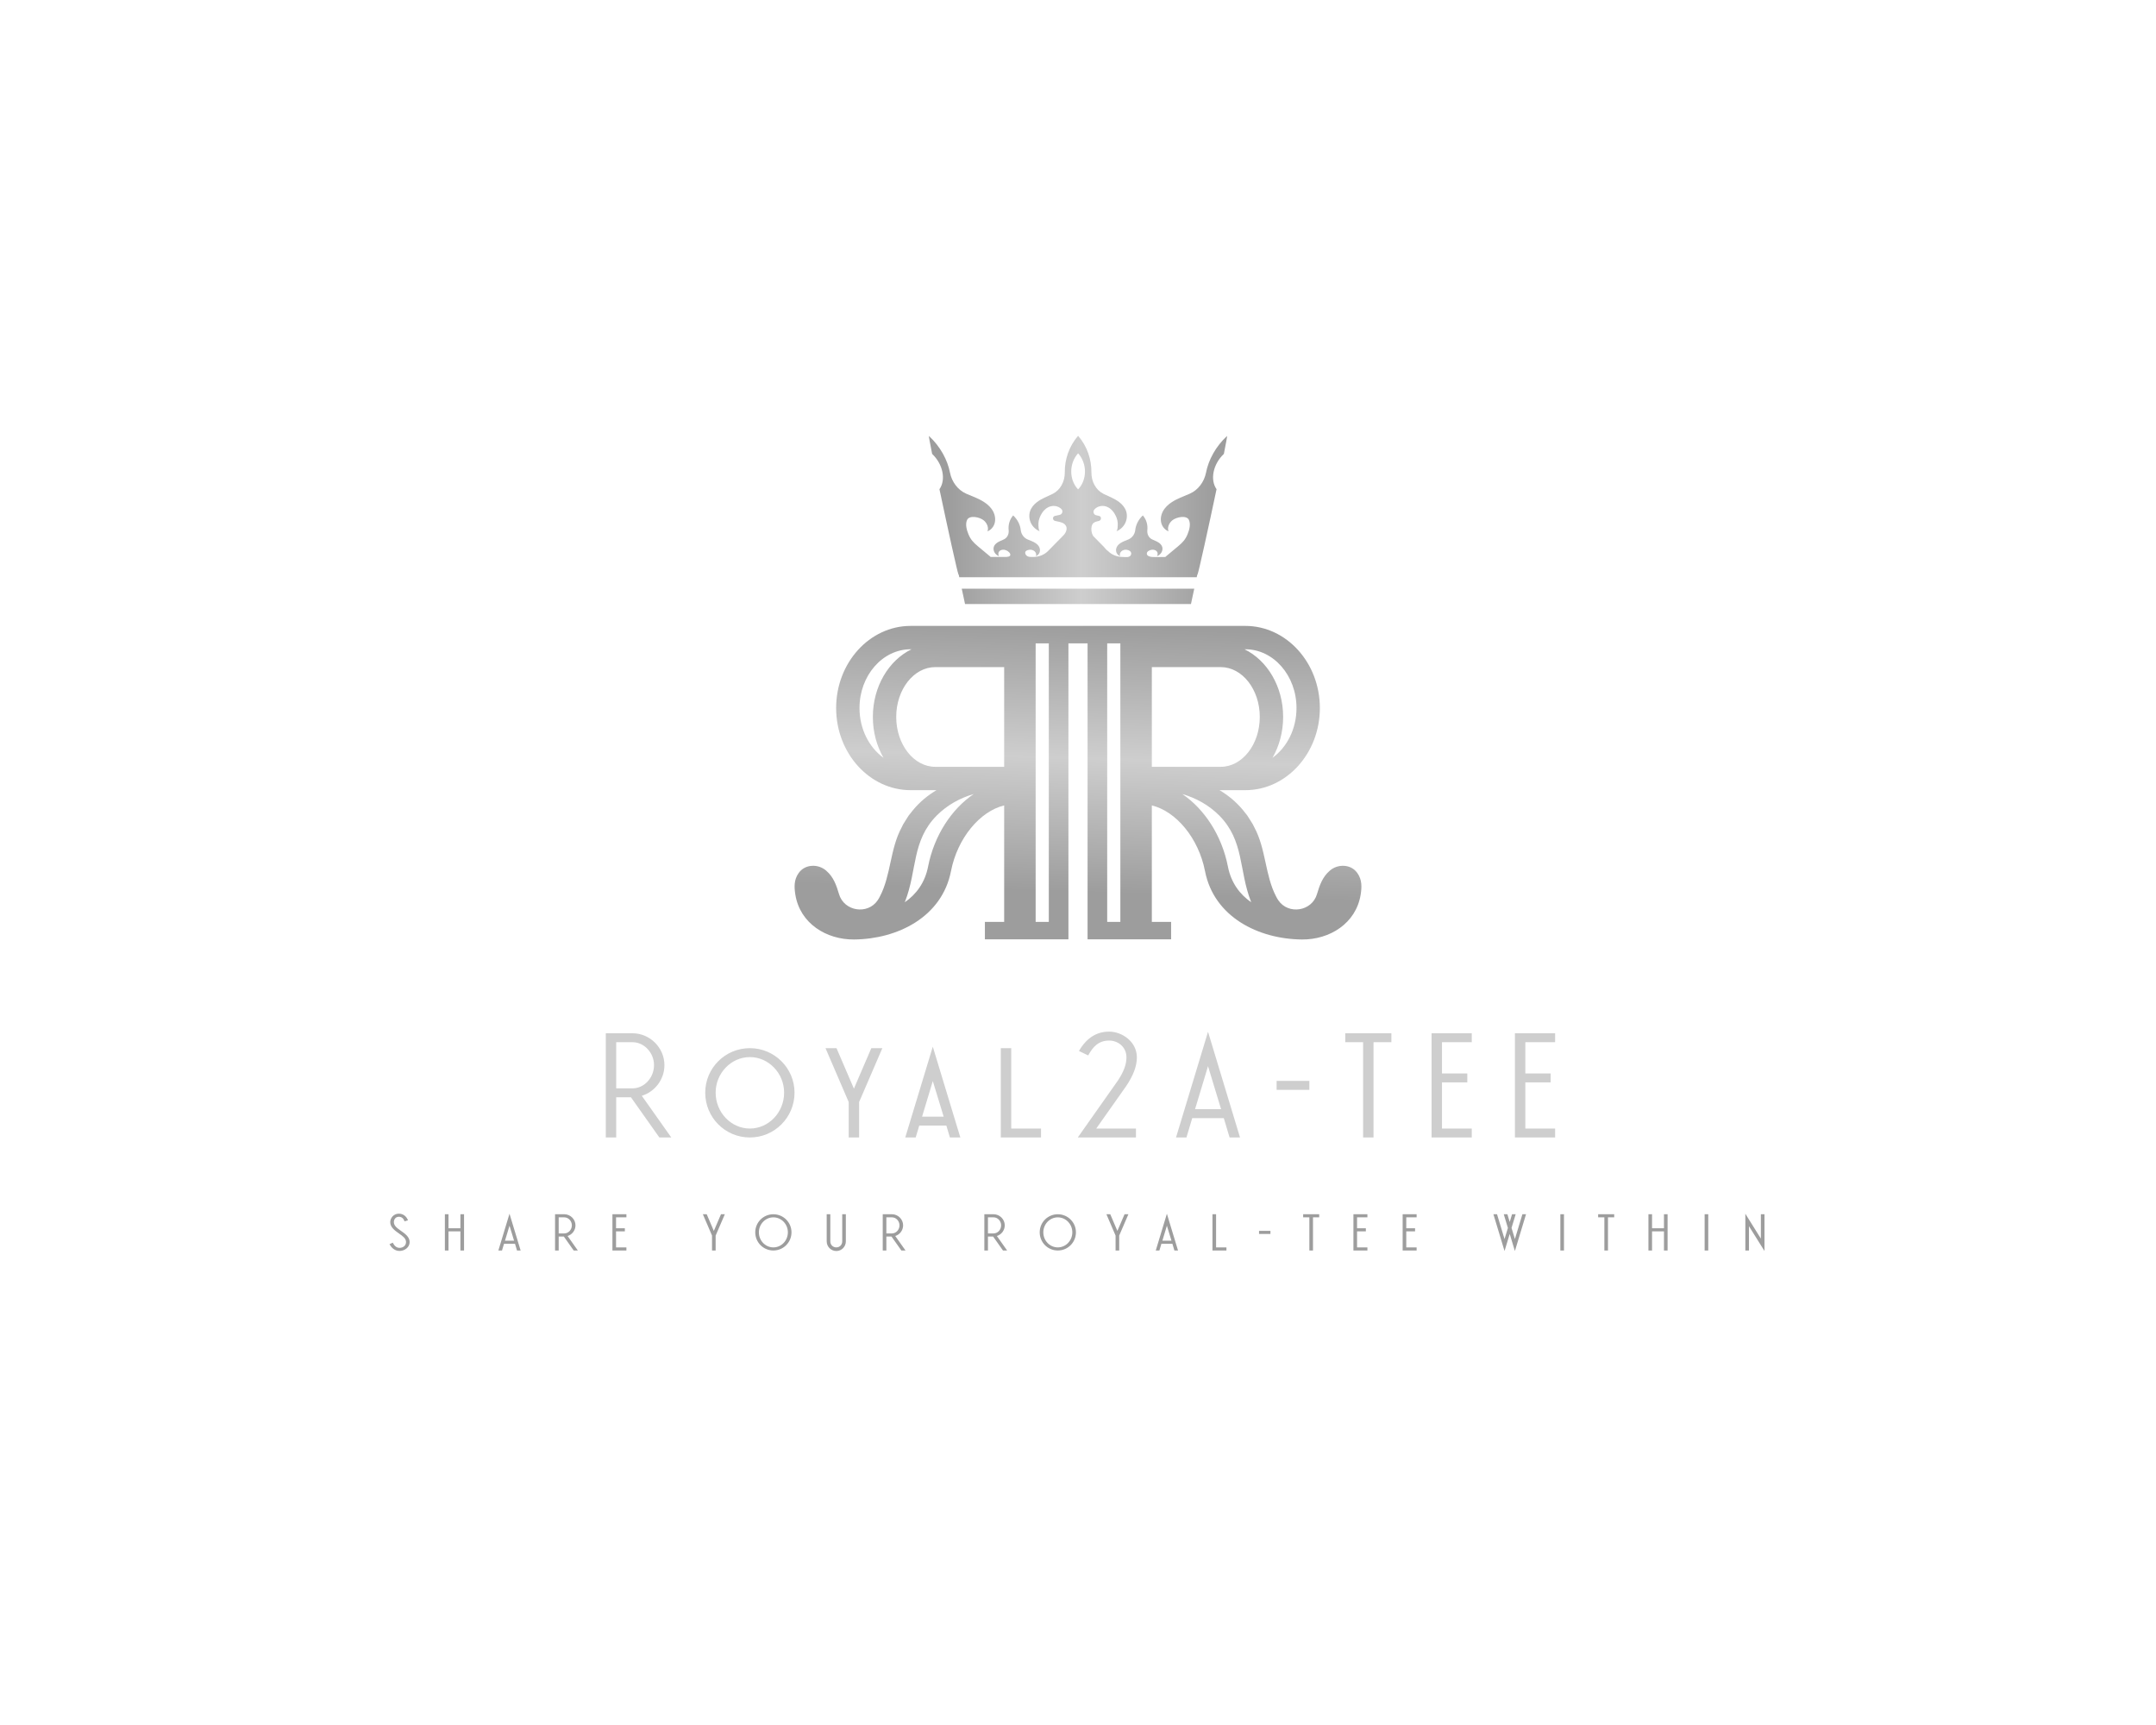 <?xml version="1.0" encoding="UTF-8" standalone="no" ?>
<!DOCTYPE svg PUBLIC "-//W3C//DTD SVG 1.1//EN" "http://www.w3.org/Graphics/SVG/1.1/DTD/svg11.dtd">
<svg xmlns="http://www.w3.org/2000/svg" xmlns:xlink="http://www.w3.org/1999/xlink" version="1.1" width="1280" height="1024" viewBox="0 0 1280 1024" xml:space="preserve">
<desc>Created with Fabric.js 5.3.0</desc>
<defs>
</defs>
<g transform="matrix(1 0 0 1 640 512)" id="background-logo"  >
<rect style="stroke: none; stroke-width: 0; stroke-dasharray: none; stroke-linecap: butt; stroke-dashoffset: 0; stroke-linejoin: miter; stroke-miterlimit: 4; fill: rgb(255,255,255); fill-opacity: 0; fill-rule: nonzero; opacity: 1;"  paint-order="stroke"  x="-640" y="-512" rx="0" ry="0" width="1280" height="1024" />
</g>
<g transform="matrix(1.921 0 0 1.921 640 408.231)" id="logo-logo"  >
<g style=""  paint-order="stroke"   >
		<g transform="matrix(1.229 0 0 1.229 0 -51.824)"  >
<linearGradient id="SVGID_54_441225" gradientUnits="userSpaceOnUse" gradientTransform="matrix(1 0 0 1 0 0)"  x1="154.985" y1="108.181" x2="221.682" y2="108.181">
<stop offset="0%" style="stop-color:rgb(157,157,157);stop-opacity: 1"/>
<stop offset="50%" style="stop-color:rgb(206,206,206);stop-opacity: 1"/>
<stop offset="100%" style="stop-color:rgb(157,157,157);stop-opacity: 1"/>
</linearGradient>
<path style="stroke: none; stroke-width: 0; stroke-dasharray: none; stroke-linecap: butt; stroke-dashoffset: 0; stroke-linejoin: miter; stroke-miterlimit: 4; fill: url(#SVGID_54_441225); fill-rule: nonzero; opacity: 1;"  paint-order="stroke"  transform=" translate(-187.5, -108.181)" d="M 215.904 129.319 L 159.096 129.319 L 158.266 125.457 L 216.734 125.457 L 215.904 129.319 Z M 217.576 121.819 C 217.539 121.893 217.507 121.968 217.469 122.042 C 217.469 122.037 217.353 122.575 217.353 122.575 L 157.647 122.575 L 157.531 122.037 C 157.493 121.968 157.461 121.893 157.424 121.819 C 157.167 121.3 154.738 110.29 152.66 100.44 C 154.326 98.08 153.563 94.159 150.819 91.566 C 150.285 88.876 149.96 87.121 150.01 87.043 C 152.884 89.707 154.686 93.068 155.317 96.306 C 155.768 98.589 157.282 100.625 159.313 101.529 L 159.546 101.634 C 161.015 102.276 162.526 102.784 163.89 103.677 C 164.812 104.271 165.652 105.061 166.156 106.015 C 166.668 106.982 166.805 108.086 166.533 109.022 C 166.264 109.94 165.603 110.679 164.736 111.032 C 165.095 110.18 164.657 109.004 163.836 108.308 C 162.8 107.424 160.214 106.915 159.619 108.146 C 159.115 109.199 159.481 110.633 159.95 111.767 C 160.488 113.08 161.186 113.833 162.271 114.739 C 163.311 115.606 164.338 116.463 165.353 117.31 C 165.39 117.34 165.457 117.404 165.534 117.479 L 169.196 117.479 C 169.687 117.479 170.682 117.451 170.446 116.715 C 170.282 116.203 169.514 115.749 169 115.674 C 168.519 115.604 168.019 115.715 167.719 116.034 C 167.421 116.353 167.369 116.89 167.657 117.283 C 167.192 117.119 166.774 116.779 166.524 116.358 C 166.272 115.935 166.193 115.435 166.311 115.002 C 166.426 114.575 166.721 114.227 167.075 113.963 C 167.599 113.573 168.239 113.351 168.839 113.07 C 168.846 113.067 168.852 113.064 168.859 113.061 C 169.705 112.657 170.168 111.744 170.064 110.751 C 169.925 109.424 170.284 108.079 171.195 107.032 C 172.327 108.079 172.97 109.424 173.111 110.751 C 173.216 111.744 173.872 112.657 174.803 113.061 C 174.81 113.064 174.818 113.067 174.825 113.07 C 175.484 113.351 176.172 113.573 176.778 113.963 C 177.188 114.227 177.556 114.575 177.761 115.002 C 177.97 115.435 177.996 115.935 177.834 116.358 C 177.673 116.779 177.327 117.119 176.896 117.283 C 177.102 116.89 176.936 116.353 176.571 116.034 C 176.203 115.715 175.679 115.604 175.213 115.674 C 174.91 115.72 174.521 115.839 174.328 116.073 C 174.128 116.314 174.225 116.732 174.426 116.987 C 174.866 117.55 175.639 117.479 176.245 117.479 C 177.687 117.479 179.037 116.93 180.009 115.942 L 183.837 112.051 C 184.535 111.342 185.073 110.073 184.153 109.254 C 183.501 108.674 182.514 108.613 181.712 108.408 C 181.07 108.243 181.043 107.327 181.677 107.162 C 182.069 107.06 182.471 106.972 182.878 106.896 C 183.532 106.773 183.82 105.934 183.335 105.438 C 182.619 104.717 181.539 104.498 180.61 104.748 C 179.69 104.998 178.927 105.663 178.419 106.475 C 177.985 107.17 177.583 108.098 177.556 108.939 C 177.539 109.317 177.52 110.876 177.929 111.032 C 176.986 110.679 176.166 109.94 175.7 109.022 C 175.233 108.086 175.126 106.982 175.431 106.015 C 175.735 105.061 176.406 104.271 177.194 103.677 C 178.367 102.784 179.768 102.276 181.099 101.634 C 181.111 101.621 181.129 101.614 181.141 101.608 C 183.03 100.678 184.21 98.542 184.181 96.188 C 184.149 92.988 185.231 89.67 187.5 87.043 C 187.513 87.059 187.52 87.066 187.527 87.082 C 187.533 87.066 187.54 87.059 187.554 87.043 C 189.822 89.67 190.903 92.988 190.87 96.188 C 190.841 98.542 192.019 100.678 193.908 101.608 C 193.92 101.614 193.938 101.621 193.95 101.634 C 195.281 102.276 196.682 102.784 197.854 103.677 C 198.642 104.271 199.313 105.061 199.617 106.015 C 199.921 106.982 199.814 108.086 199.347 109.022 C 198.88 109.94 198.06 110.679 197.117 111.032 C 197.526 110.876 197.507 109.317 197.491 108.939 C 197.464 108.098 197.062 107.17 196.629 106.475 C 196.12 105.663 195.358 104.998 194.438 104.748 C 193.509 104.498 192.429 104.717 191.724 105.428 C 191.688 105.463 191.654 105.5 191.621 105.538 C 191.171 106.053 191.43 106.856 192.072 106.99 C 192.329 107.044 192.584 107.103 192.834 107.168 C 193.454 107.33 193.412 108.247 192.785 108.407 C 191.907 108.63 191.168 108.74 190.931 109.77 C 190.77 110.47 190.87 111.393 191.218 112.029 C 191.302 112.183 191.421 112.315 191.544 112.44 C 192.388 113.296 193.221 114.143 194.046 114.981 C 194.31 115.249 194.639 115.76 194.976 115.926 C 194.981 115.931 194.986 115.937 194.991 115.942 C 195.963 116.93 197.313 117.479 198.755 117.479 C 199.424 117.479 200.564 117.731 200.841 116.871 C 201.063 116.182 200.382 115.764 199.787 115.674 C 199.321 115.604 198.797 115.715 198.429 116.034 C 198.064 116.353 197.898 116.89 198.104 117.283 C 197.673 117.119 197.327 116.779 197.166 116.358 C 197.004 115.935 197.03 115.435 197.239 115.002 C 197.444 114.575 197.812 114.227 198.222 113.963 C 198.828 113.573 199.516 113.351 200.175 113.07 C 200.182 113.067 200.19 113.064 200.197 113.061 C 201.128 112.657 201.784 111.744 201.889 110.751 C 202.03 109.424 202.673 108.079 203.805 107.032 C 204.716 108.079 205.075 109.424 204.936 110.751 C 204.832 111.744 205.295 112.657 206.141 113.061 C 206.148 113.064 206.154 113.067 206.161 113.07 C 206.761 113.351 207.401 113.573 207.925 113.963 C 208.279 114.227 208.574 114.575 208.689 115.002 C 208.807 115.435 208.728 115.935 208.476 116.358 C 208.226 116.779 207.808 117.119 207.343 117.283 C 207.631 116.89 207.579 116.353 207.281 116.034 C 206.981 115.715 206.48 115.604 206 115.674 C 205.508 115.746 204.768 116.085 204.803 116.651 C 204.839 117.248 205.597 117.449 206.129 117.477 C 207.227 117.536 208.358 117.479 209.466 117.479 C 209.543 117.404 209.61 117.34 209.647 117.31 C 210.662 116.463 211.689 115.606 212.729 114.739 C 213.814 113.833 214.512 113.08 215.05 111.767 C 215.519 110.633 215.885 109.199 215.381 108.146 C 214.786 106.915 212.2 107.424 211.164 108.308 C 210.343 109.004 209.905 110.18 210.264 111.032 C 209.397 110.679 208.736 109.94 208.467 109.022 C 208.195 108.086 208.332 106.982 208.844 106.015 C 209.348 105.061 210.188 104.271 211.11 103.677 C 212.474 102.784 213.985 102.276 215.454 101.634 L 215.687 101.529 C 217.718 100.625 219.232 98.589 219.683 96.306 C 220.314 93.068 222.116 89.707 224.99 87.043 C 225.04 87.121 224.715 88.876 224.181 91.566 C 221.437 94.159 220.674 98.08 222.34 100.44 C 220.262 110.29 217.833 121.3 217.576 121.819 Z M 187.552 91.441 C 187.546 91.448 187.533 91.463 187.526 91.47 C 187.52 91.463 187.507 91.448 187.5 91.441 C 185.205 94.038 185.26 98.074 187.5 100.467 C 187.506 100.46 187.519 100.447 187.525 100.44 C 187.531 100.447 187.543 100.46 187.549 100.467 C 189.79 98.074 189.846 94.038 187.552 91.441 Z" stroke-linecap="round" />
</g>
		<g transform="matrix(1.229 0 0 1.229 0 29.357)"  >
<linearGradient id="SVGID_55_441226" gradientUnits="userSpaceOnUse" gradientTransform="matrix(1 0 0 1 0 0)"  x1="189.56" y1="133.745" x2="187.456" y2="201.073">
<stop offset="0%" style="stop-color:rgb(157,157,157);stop-opacity: 1"/>
<stop offset="50%" style="stop-color:rgb(206,206,206);stop-opacity: 1"/>
<stop offset="100%" style="stop-color:rgb(157,157,157);stop-opacity: 1"/>
</linearGradient>
<path style="stroke: none; stroke-width: 0; stroke-dasharray: none; stroke-linecap: butt; stroke-dashoffset: 0; stroke-linejoin: miter; stroke-miterlimit: 4; fill: url(#SVGID_55_441226); fill-rule: nonzero; opacity: 1;"  paint-order="stroke"  transform=" translate(-187.5, -173.533)" d="M 257.759 196.272 C 256.167 193.951 252.779 193.89 250.779 195.688 C 248.957 197.265 248.262 199.34 247.617 201.478 C 247.612 201.498 247.607 201.517 247.601 201.536 C 246.347 205.87 240.42 206.827 237.874 203.101 C 237.658 202.785 237.462 202.447 237.289 202.085 C 234.537 196.821 234.77 190.16 231.849 184.775 C 231.849 184.775 231.466 184 231.466 184 L 231.007 183.263 L 230.082 181.798 C 230.082 181.798 229.004 180.441 229.004 180.441 C 227.321 178.403 225.309 176.724 223.09 175.412 L 229.577 175.412 C 239.912 175.412 248.32 166.148 248.32 154.761 C 248.32 143.374 239.912 134.11 229.577 134.11 L 145.423 134.11 C 135.088 134.11 126.68 143.374 126.68 154.761 C 126.68 166.148 135.088 175.412 145.423 175.412 L 151.91 175.412 C 149.691 176.724 147.679 178.403 145.996 180.441 C 145.996 180.441 144.918 181.798 144.918 181.798 L 143.993 183.263 L 143.534 184 C 143.534 184 143.151 184.775 143.151 184.775 C 140.23 190.16 140.463 196.821 137.711 202.085 C 137.538 202.447 137.342 202.785 137.126 203.101 C 134.58 206.827 128.653 205.87 127.399 201.536 C 127.393 201.517 127.388 201.498 127.383 201.478 C 126.738 199.34 126.043 197.265 124.221 195.688 C 122.221 193.89 118.833 193.951 117.241 196.272 C 116.035 197.968 116.125 199.824 116.423 201.691 C 117.599 208.929 124.22 213.016 131.179 212.956 C 142.119 212.862 153.304 207.31 155.561 195.765 C 157.194 187.412 162.872 180.71 168.933 179.245 L 168.933 208.528 L 164.085 208.528 L 164.085 212.913 L 185.092 212.913 L 185.092 138.495 L 189.908 138.495 L 189.908 212.913 L 210.915 212.913 L 210.915 208.528 L 206.067 208.528 L 206.067 179.245 C 212.128 180.71 217.806 187.412 219.439 195.765 C 221.696 207.31 232.881 212.862 243.821 212.956 C 250.78 213.016 257.401 208.929 258.577 201.691 C 258.875 199.824 258.965 197.968 257.759 196.272 Z M 138.592 167.276 C 134.968 164.659 132.553 160.029 132.553 154.761 C 132.553 146.612 138.327 139.983 145.423 139.983 L 145.642 139.983 C 139.939 142.744 135.914 149.332 135.914 157.004 C 135.914 160.805 136.902 164.34 138.592 167.276 Z M 149.797 194.639 C 149.011 198.658 146.835 201.598 143.936 203.603 C 143.967 203.52 144.001 203.44 144.031 203.357 C 147.076 195.537 145.665 188.17 151.98 181.777 C 154.596 179.164 157.809 177.385 161.279 176.381 C 155.751 180.125 151.342 186.737 149.797 194.639 Z M 168.933 169.538 L 151.615 169.538 C 146.195 169.538 141.787 163.915 141.787 157.004 C 141.787 150.092 146.195 144.469 151.615 144.469 L 168.933 144.469 L 168.933 169.538 Z M 180.158 208.528 L 176.849 208.528 L 176.849 138.495 L 180.158 138.495 L 180.158 208.528 Z M 198.151 208.528 L 194.842 208.528 L 194.842 138.495 L 198.151 138.495 L 198.151 208.528 Z M 229.577 139.983 C 236.673 139.983 242.447 146.612 242.447 154.761 C 242.447 160.029 240.032 164.659 236.408 167.276 C 238.098 164.34 239.086 160.805 239.086 157.004 C 239.086 149.332 235.061 142.744 229.358 139.983 L 229.577 139.983 Z M 206.067 169.538 L 206.067 144.469 L 223.385 144.469 C 228.805 144.469 233.213 150.092 233.213 157.004 C 233.213 163.915 228.805 169.538 223.385 169.538 L 206.067 169.538 Z M 225.203 194.639 C 223.658 186.737 219.249 180.125 213.721 176.381 C 217.191 177.385 220.404 179.164 223.02 181.777 C 229.335 188.17 227.924 195.537 230.969 203.357 C 230.999 203.44 231.033 203.52 231.064 203.603 C 228.165 201.598 225.989 198.658 225.203 194.639 Z" stroke-linecap="round" />
</g>
</g>
</g>
<g transform="matrix(1.921 0 0 1.921 641.458 643.812)" id="text-logo"  >
<g style=""  paint-order="stroke"   >
		<g transform="matrix(1 0 0 1 0 0)" id="text-logo-path-0"  >
<path style="stroke: none; stroke-width: 0; stroke-dasharray: none; stroke-linecap: butt; stroke-dashoffset: 0; stroke-linejoin: miter; stroke-miterlimit: 4; fill: rgb(206,206,206); fill-rule: nonzero; opacity: 1;"  paint-order="stroke"  transform=" translate(-149.455, 16.355)" d="M 11.04 -32.2 L 2.76 -32.2 L 2.76 0 L 5.98 0 L 5.98 -12.42 L 10.53 -12.42 L 19.32 0 L 23 0 L 13.89 -12.88 C 17.89 -14.12 20.88 -17.89 20.88 -22.36 C 20.88 -27.74 16.38 -32.2 11.04 -32.2 Z M 5.98 -15.18 L 5.98 -29.44 L 11.04 -29.44 C 14.58 -29.44 17.66 -26.22 17.66 -22.36 C 17.66 -18.4 14.58 -15.18 11.04 -15.18 Z M 47.29 0 C 54.88 0 61.09 -6.16 61.09 -13.85 C 61.09 -21.44 54.88 -27.6 47.29 -27.6 C 39.65 -27.6 33.49 -21.44 33.49 -13.85 C 33.49 -6.16 39.65 0 47.29 0 Z M 36.71 -13.85 C 36.71 -19.87 41.49 -24.84 47.29 -24.84 C 53.08 -24.84 57.87 -19.87 57.87 -13.85 C 57.87 -7.73 53.08 -2.76 47.29 -2.76 C 41.49 -2.76 36.71 -7.73 36.71 -13.85 Z M 74.06 -27.6 L 70.66 -27.6 L 77.83 -10.95 L 77.83 0 L 81.05 0 L 81.05 -10.95 L 88.23 -27.6 L 84.82 -27.6 L 79.44 -15.09 Z M 109.11 0 L 112.33 0 L 103.82 -28.06 L 95.31 0 L 98.53 0 L 99.64 -3.68 L 108.01 -3.68 Z M 100.51 -6.44 L 103.82 -17.43 L 107.18 -6.44 Z M 124.84 0 L 137.26 0 L 137.26 -2.76 L 128.06 -2.76 L 128.06 -27.6 L 124.84 -27.6 Z M 160.95 -17.48 L 148.63 0 L 166.61 0 L 166.61 -2.76 L 154.33 -2.76 L 163.62 -15.92 C 165.83 -19.23 166.89 -22.08 166.89 -24.75 C 166.89 -29.67 162.24 -32.71 158.33 -32.71 C 153.32 -32.71 150.56 -29.44 148.99 -26.73 L 151.85 -25.35 C 153.27 -27.97 155.02 -29.95 158.33 -29.95 C 160.91 -29.95 163.67 -28.11 163.67 -24.75 C 163.67 -22.59 162.84 -20.29 160.95 -17.48 Z M 198.77 0 L 188.88 -32.66 L 178.99 0 L 182.21 0 L 184 -5.98 L 193.75 -5.98 L 195.55 0 Z M 184.87 -8.74 L 188.88 -22.03 L 192.92 -8.74 Z M 220.2 -14.72 L 220.2 -17.48 L 210.08 -17.48 L 210.08 -14.72 Z M 240.03 -29.44 L 245.55 -29.44 L 245.55 -32.2 L 231.29 -32.2 L 231.29 -29.44 L 236.81 -29.44 L 236.81 0 L 240.03 0 Z M 270.39 0 L 270.39 -2.76 L 261.19 -2.76 L 261.19 -17.02 L 269.01 -17.02 L 269.01 -19.78 L 261.19 -19.78 L 261.19 -29.44 L 270.39 -29.44 L 270.39 -32.2 L 257.97 -32.2 L 257.97 0 Z M 296.15 0 L 296.15 -2.76 L 286.95 -2.76 L 286.95 -17.02 L 294.77 -17.02 L 294.77 -19.78 L 286.95 -19.78 L 286.95 -29.44 L 296.15 -29.44 L 296.15 -32.2 L 283.73 -32.2 L 283.73 0 Z" stroke-linecap="round" />
</g>
</g>
</g>
<g transform="matrix(1.921 0 0 1.921 639.401 731.545)" id="tagline-939d797f-497b-49f0-adc7-4c19e8b5d21d-logo"  >
<g style=""  paint-order="stroke"   >
		<g transform="matrix(1 0 0 1 0 0)" id="tagline-939d797f-497b-49f0-adc7-4c19e8b5d21d-logo-path-0"  >
<path style="stroke: none; stroke-width: 0; stroke-dasharray: none; stroke-linecap: butt; stroke-dashoffset: 0; stroke-linejoin: miter; stroke-miterlimit: 4; fill: rgb(157,157,157); fill-rule: nonzero; opacity: 1;"  paint-order="stroke"  transform=" translate(-212.855, 5.61)" d="M 3.5 -0.82 C 2.48 -0.82 1.87 -1.5 1.38 -2.42 L 0.38 -1.94 C 0.91 -1.01 1.87 0.14 3.5 0.14 C 4.98 0.14 6.61 -0.91 6.61 -2.62 C 6.61 -4.19 5.2 -5.18 3.95 -6.06 C 2.75 -6.9 1.73 -7.63 1.73 -8.77 C 1.73 -9.65 2.3 -10.42 3.28 -10.42 C 4.22 -10.42 4.74 -9.81 5.04 -9.01 L 6.1 -9.33 C 5.74 -10.29 4.83 -11.38 3.28 -11.38 C 1.63 -11.38 0.61 -10 0.61 -8.77 C 0.61 -7.17 2.03 -6.16 3.31 -5.26 C 4.48 -4.45 5.49 -3.73 5.49 -2.62 C 5.49 -1.46 4.53 -0.82 3.5 -0.82 Z M 18.62 -11.2 L 17.5 -11.2 L 17.5 0 L 18.62 0 L 18.62 -5.92 L 22.3 -5.92 L 22.3 0 L 23.42 0 L 23.42 -11.2 L 22.3 -11.2 L 22.3 -6.88 L 18.62 -6.88 Z M 40.91 0 L 37.47 -11.36 L 34.03 0 L 35.15 0 L 35.78 -2.08 L 39.17 -2.08 L 39.79 0 Z M 36.08 -3.04 L 37.47 -7.66 L 38.88 -3.04 Z M 54.43 -11.2 L 51.55 -11.2 L 51.55 0 L 52.67 0 L 52.67 -4.32 L 54.26 -4.32 L 57.31 0 L 58.59 0 L 55.42 -4.48 C 56.82 -4.91 57.86 -6.22 57.86 -7.78 C 57.86 -9.65 56.29 -11.2 54.43 -11.2 Z M 52.67 -5.28 L 52.67 -10.24 L 54.43 -10.24 C 55.66 -10.24 56.74 -9.12 56.74 -7.78 C 56.74 -6.4 55.66 -5.28 54.43 -5.28 Z M 73.6 0 L 73.6 -0.96 L 70.4 -0.96 L 70.4 -5.92 L 73.12 -5.92 L 73.12 -6.88 L 70.4 -6.88 L 70.4 -10.24 L 73.6 -10.24 L 73.6 -11.2 L 69.28 -11.2 L 69.28 0 Z M 98.42 -11.2 L 97.23 -11.2 L 100.06 -4.61 L 100.06 0 L 101.18 0 L 101.18 -4.61 L 104.02 -11.2 L 102.83 -11.2 L 100.62 -6.05 Z M 119.02 0 C 122.11 0 124.62 -2.5 124.62 -5.62 C 124.62 -8.7 122.11 -11.2 119.02 -11.2 C 115.92 -11.2 113.42 -8.7 113.42 -5.62 C 113.42 -2.5 115.92 0 119.02 0 Z M 114.54 -5.62 C 114.54 -8.16 116.56 -10.24 119.02 -10.24 C 121.49 -10.24 123.5 -8.16 123.5 -5.62 C 123.5 -3.04 121.49 -0.96 119.02 -0.96 C 116.56 -0.96 114.54 -3.04 114.54 -5.62 Z M 141.42 -2.83 L 141.42 -11.2 L 140.3 -11.2 L 140.3 -2.82 C 140.3 -1.71 139.47 -0.96 138.48 -0.96 C 137.46 -0.96 136.62 -1.71 136.62 -2.82 L 136.62 -11.2 L 135.5 -11.2 L 135.5 -2.83 C 135.5 -1.17 136.83 0.16 138.5 0.16 C 140.1 0.16 141.42 -1.17 141.42 -2.83 Z M 155.7 -11.2 L 152.82 -11.2 L 152.82 0 L 153.94 0 L 153.94 -4.32 L 155.52 -4.32 L 158.58 0 L 159.86 0 L 156.69 -4.48 C 158.08 -4.91 159.12 -6.22 159.12 -7.78 C 159.12 -9.65 157.55 -11.2 155.7 -11.2 Z M 153.94 -5.28 L 153.94 -10.24 L 155.7 -10.24 C 156.93 -10.24 158 -9.12 158 -7.78 C 158 -6.4 156.93 -5.28 155.7 -5.28 Z M 187.1 -11.2 L 184.22 -11.2 L 184.22 0 L 185.34 0 L 185.34 -4.32 L 186.93 -4.32 L 189.98 0 L 191.26 0 L 188.1 -4.48 C 189.49 -4.91 190.53 -6.22 190.53 -7.78 C 190.53 -9.65 188.96 -11.2 187.1 -11.2 Z M 185.34 -5.28 L 185.34 -10.24 L 187.1 -10.24 C 188.34 -10.24 189.41 -9.12 189.41 -7.78 C 189.41 -6.4 188.34 -5.28 187.1 -5.28 Z M 206.93 0 C 210.02 0 212.53 -2.5 212.53 -5.62 C 212.53 -8.7 210.02 -11.2 206.93 -11.2 C 203.82 -11.2 201.33 -8.7 201.33 -5.62 C 201.33 -2.5 203.82 0 206.93 0 Z M 202.45 -5.62 C 202.45 -8.16 204.46 -10.24 206.93 -10.24 C 209.39 -10.24 211.41 -8.16 211.41 -5.62 C 211.41 -3.04 209.39 -0.96 206.93 -0.96 C 204.46 -0.96 202.45 -3.04 202.45 -5.62 Z M 223.14 -11.2 L 221.95 -11.2 L 224.78 -4.61 L 224.78 0 L 225.9 0 L 225.9 -4.61 L 228.74 -11.2 L 227.55 -11.2 L 225.34 -6.05 Z M 244.08 0 L 240.64 -11.36 L 237.2 0 L 238.32 0 L 238.94 -2.08 L 242.34 -2.08 L 242.96 0 Z M 239.25 -3.04 L 240.64 -7.66 L 242.05 -3.04 Z M 259.04 0 L 259.04 -0.96 L 255.84 -0.96 L 255.84 -11.2 L 254.72 -11.2 L 254.72 0 Z M 272.64 -5.12 L 272.64 -6.08 L 269.12 -6.08 L 269.12 -5.12 Z M 285.79 -10.24 L 287.71 -10.24 L 287.71 -11.2 L 282.75 -11.2 L 282.75 -10.24 L 284.67 -10.24 L 284.67 0 L 285.79 0 Z M 302.61 0 L 302.61 -0.96 L 299.41 -0.96 L 299.41 -5.92 L 302.13 -5.92 L 302.13 -6.88 L 299.41 -6.88 L 299.41 -10.24 L 302.61 -10.24 L 302.61 -11.2 L 298.29 -11.2 L 298.29 0 Z M 317.82 0 L 317.82 -0.96 L 314.62 -0.96 L 314.62 -5.92 L 317.34 -5.92 L 317.34 -6.88 L 314.62 -6.88 L 314.62 -10.24 L 317.82 -10.24 L 317.82 -11.2 L 313.5 -11.2 L 313.5 0 Z M 341.55 -11.2 L 344.99 0.16 L 346.59 -5.12 L 348.19 0.16 L 351.63 -11.2 L 350.51 -11.2 L 348.19 -3.54 L 347.15 -6.98 L 348.43 -11.2 L 347.31 -11.2 L 346.59 -8.82 L 345.87 -11.2 L 344.75 -11.2 L 346.03 -6.96 L 344.99 -3.54 L 342.67 -11.2 Z M 363.36 -11.2 L 362.24 -11.2 L 362.24 0 L 363.36 0 Z M 376.96 -10.24 L 378.88 -10.24 L 378.88 -11.2 L 373.92 -11.2 L 373.92 -10.24 L 375.84 -10.24 L 375.84 0 L 376.96 0 Z M 390.58 -11.2 L 389.46 -11.2 L 389.46 0 L 390.58 0 L 390.58 -5.92 L 394.26 -5.92 L 394.26 0 L 395.38 0 L 395.38 -11.2 L 394.26 -11.2 L 394.26 -6.88 L 390.58 -6.88 Z M 407.95 -11.2 L 406.83 -11.2 L 406.83 0 L 407.95 0 Z M 424.21 -3.68 L 419.41 -11.36 L 419.41 0 L 420.53 0 L 420.53 -7.52 L 425.33 0.16 L 425.33 -11.2 L 424.21 -11.2 Z" stroke-linecap="round" />
</g>
</g>
</g>
</svg>